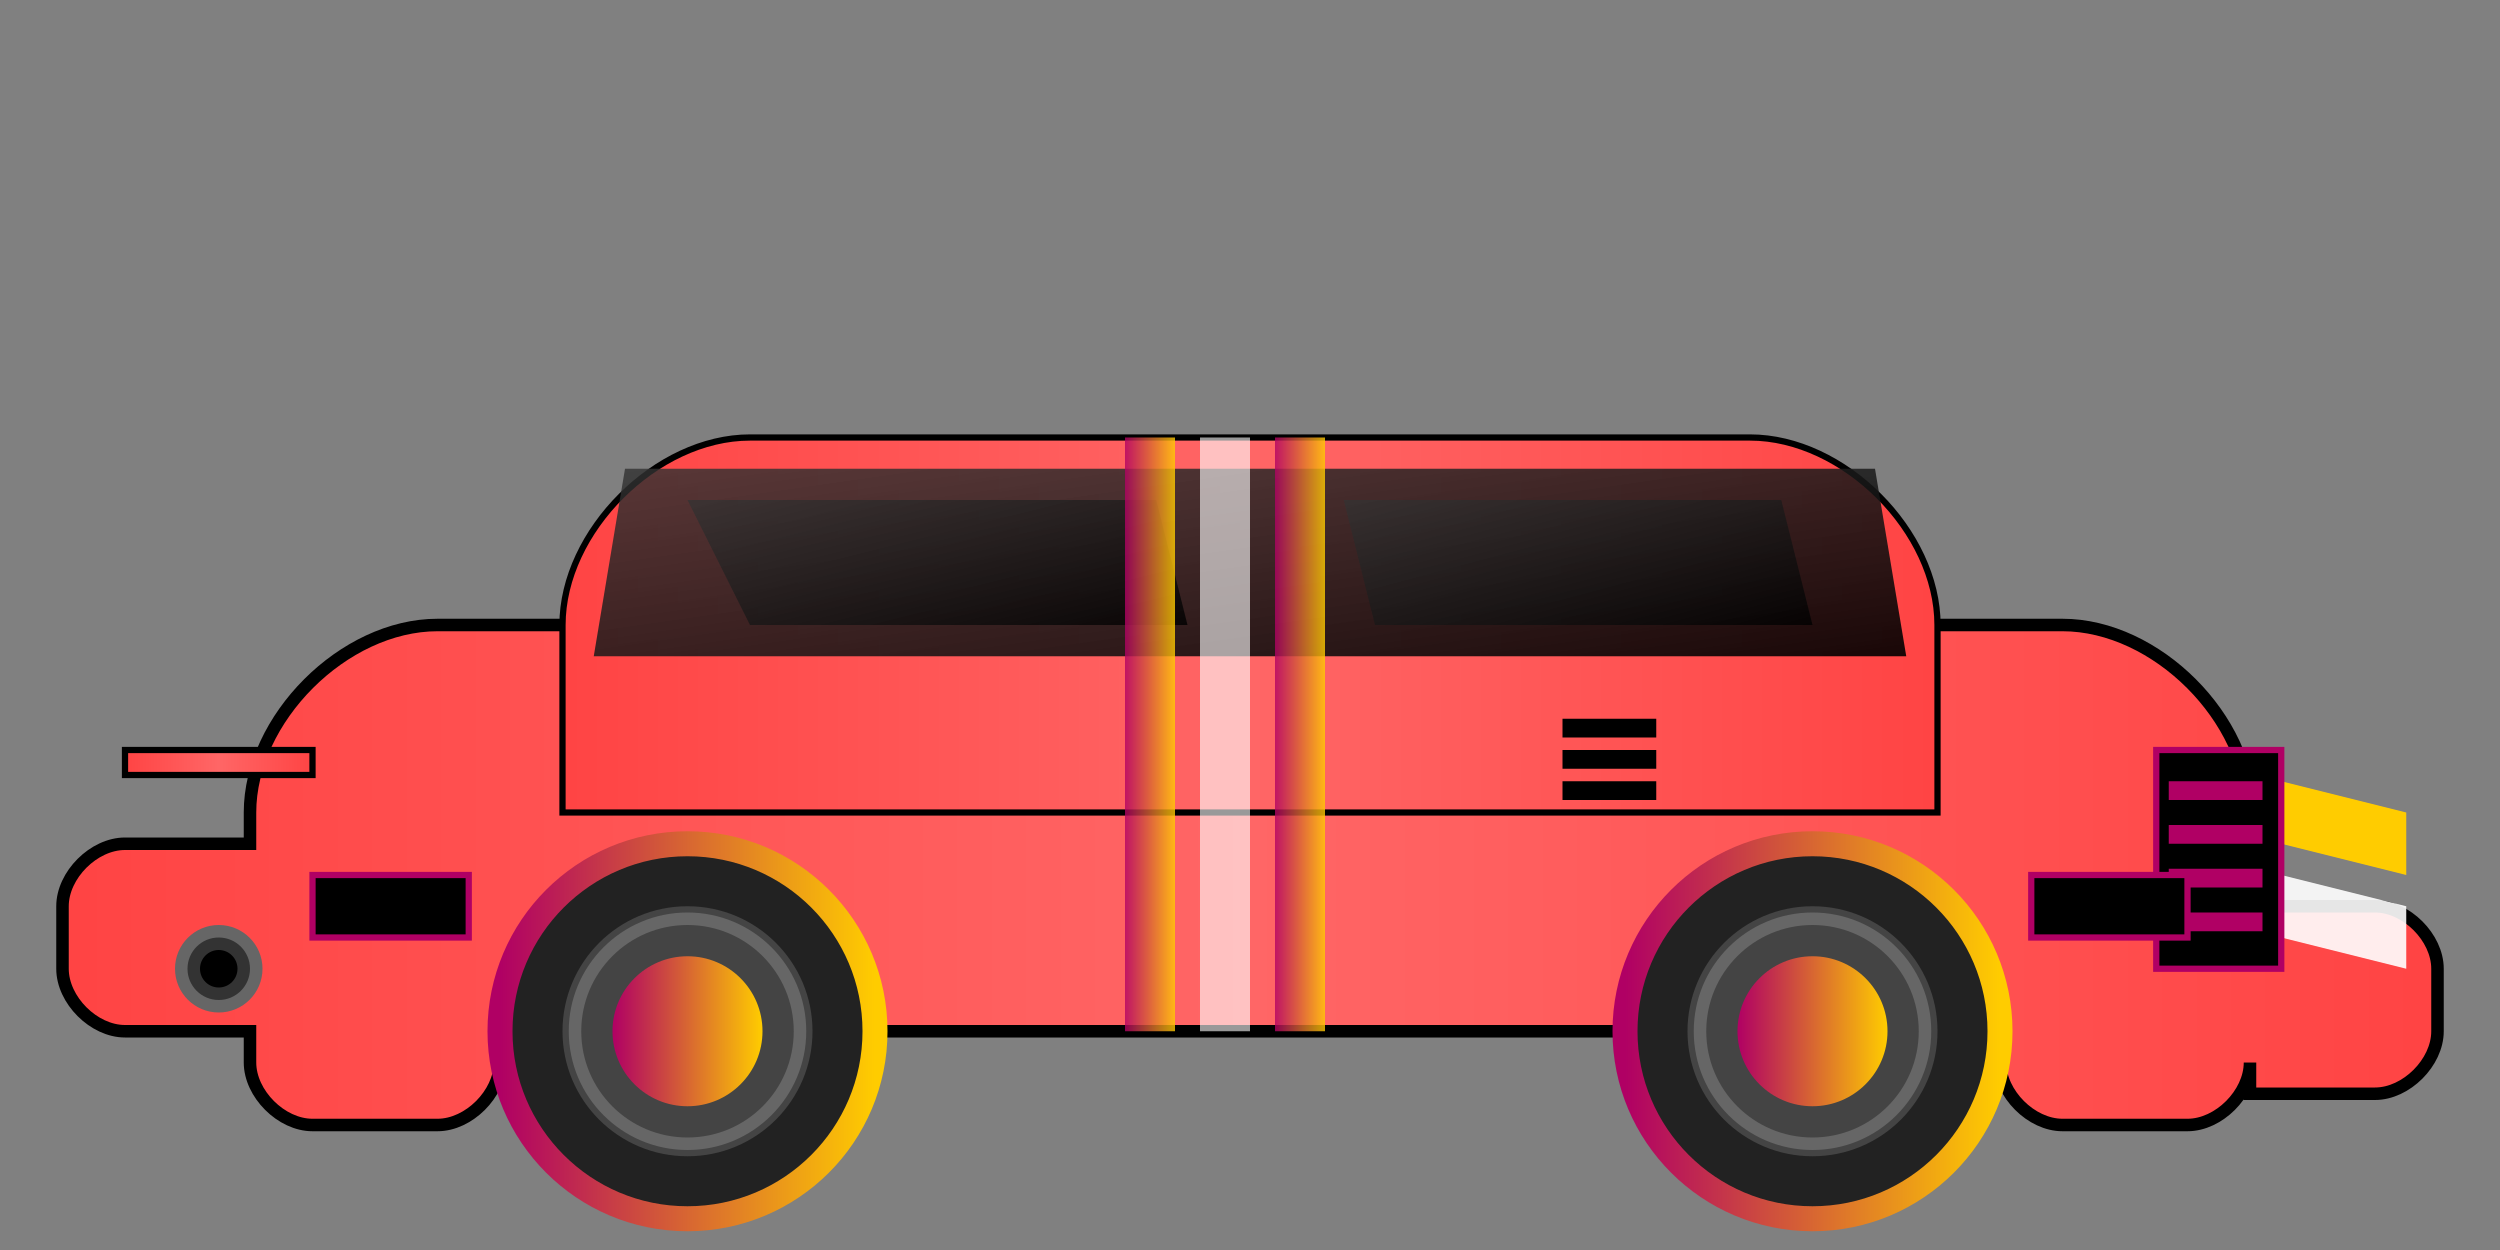 <svg width="400" height="200" viewBox="0 0 400 200" fill="none" xmlns="http://www.w3.org/2000/svg">
  <rect x="0" y="0" width="400" height="200" fill="#808080" stroke="none"/>
  <defs>
    <linearGradient id="sportCarGradient" x1="0%" y1="0%" x2="100%" y2="0%">
      <stop offset="0%" stop-color="#FF4444"/>
      <stop offset="50%" stop-color="#FF6666"/>
      <stop offset="100%" stop-color="#FF4444"/>
    </linearGradient>
    <linearGradient id="sportWindowGradient" x1="0%" y1="0%" x2="100%" y2="100%">
      <stop offset="0%" stop-color="#333" stop-opacity="0.9"/>
      <stop offset="100%" stop-color="#000" stop-opacity="1"/>
    </linearGradient>
    <linearGradient id="sportAccent" x1="0%" y1="0%" x2="100%" y2="0%">
      <stop offset="0%" stop-color="#B00064"/>
      <stop offset="100%" stop-color="#FFCC00"/>
    </linearGradient>
  </defs>
  
  <!-- Main body - lower and more aggressive -->
  <path d="M40 130C40 115 55 100 70 100H330C345 100 360 115 360 130V145H380C385 145 390 150 390 155V165C390 170 385 175 380 175H360V170C360 175 355 180 350 180H330C325 180 320 175 320 170V165H80V170C80 175 75 180 70 180H50C45 180 40 175 40 170V165H20C15 165 10 160 10 155V145C10 140 15 135 20 135H40Z" fill="url(#sportCarGradient)" stroke="#000" stroke-width="2"/>
  
  <!-- Low sports car roof -->
  <path d="M90 100C90 85 105 70 120 70H280C295 70 310 85 310 100V130H90V100Z" fill="url(#sportCarGradient)" stroke="#000" stroke-width="1"/>
  
  <!-- Windshield - more sloped -->
  <path d="M100 75L95 105L305 105L300 75Z" fill="url(#sportWindowGradient)" opacity="0.9"/>
  
  <!-- Side windows -->
  <path d="M110 80L120 100L190 100L185 80Z" fill="url(#sportWindowGradient)" opacity="0.8"/>
  <path d="M215 80L220 100L290 100L285 80Z" fill="url(#sportWindowGradient)" opacity="0.8"/>
  
  <!-- Large performance wheels -->
  <circle cx="110" cy="165" r="30" fill="#222" stroke="url(#sportAccent)" stroke-width="4"/>
  <circle cx="110" cy="165" r="20" fill="#444"/>
  <circle cx="110" cy="165" r="12" fill="url(#sportAccent)"/>
  <!-- Brake disc -->
  <circle cx="110" cy="165" r="18" fill="none" stroke="#666" stroke-width="2"/>
  
  <circle cx="290" cy="165" r="30" fill="#222" stroke="url(#sportAccent)" stroke-width="4"/>
  <circle cx="290" cy="165" r="20" fill="#444"/>
  <circle cx="290" cy="165" r="12" fill="url(#sportAccent)"/>
  <!-- Brake disc -->
  <circle cx="290" cy="165" r="18" fill="none" stroke="#666" stroke-width="2"/>
  
  <!-- Aggressive headlights -->
  <path d="M365 125L385 130L385 140L365 135Z" fill="#FFCC00"/>
  <path d="M365 140L385 145L385 155L365 150Z" fill="#FFF" opacity="0.9"/>
  
  <!-- Sports grille -->
  <rect x="345" y="120" width="20" height="35" fill="#000" stroke="#B00064" stroke-width="1"/>
  <polygon points="347,125 362,125 362,128 347,128" fill="#B00064"/>
  <polygon points="347,132 362,132 362,135 347,135" fill="#B00064"/>
  <polygon points="347,139 362,139 362,142 347,142" fill="#B00064"/>
  <polygon points="347,146 362,146 362,149 347,149" fill="#B00064"/>
  
  <!-- Air intake -->
  <rect x="50" y="140" width="25" height="10" fill="#000" stroke="#B00064" stroke-width="1"/>
  <rect x="325" y="140" width="25" height="10" fill="#000" stroke="#B00064" stroke-width="1"/>
  
  <!-- Spoiler -->
  <rect x="20" y="120" width="30" height="4" fill="url(#sportCarGradient)" stroke="#000" stroke-width="1"/>
  
  <!-- Racing stripes -->
  <rect x="180" y="70" width="8" height="95" fill="url(#sportAccent)" opacity="0.8"/>
  <rect x="192" y="70" width="8" height="95" fill="#FFF" opacity="0.6"/>
  <rect x="204" y="70" width="8" height="95" fill="url(#sportAccent)" opacity="0.8"/>
  
  <!-- Side exhaust -->
  <circle cx="35" cy="155" r="6" fill="#333" stroke="#666" stroke-width="2"/>
  <circle cx="35" cy="155" r="3" fill="#000"/>
  
  <!-- Performance side vents -->
  <rect x="250" y="115" width="15" height="3" fill="#000"/>
  <rect x="250" y="120" width="15" height="3" fill="#000"/>
  <rect x="250" y="125" width="15" height="3" fill="#000"/>
</svg>
